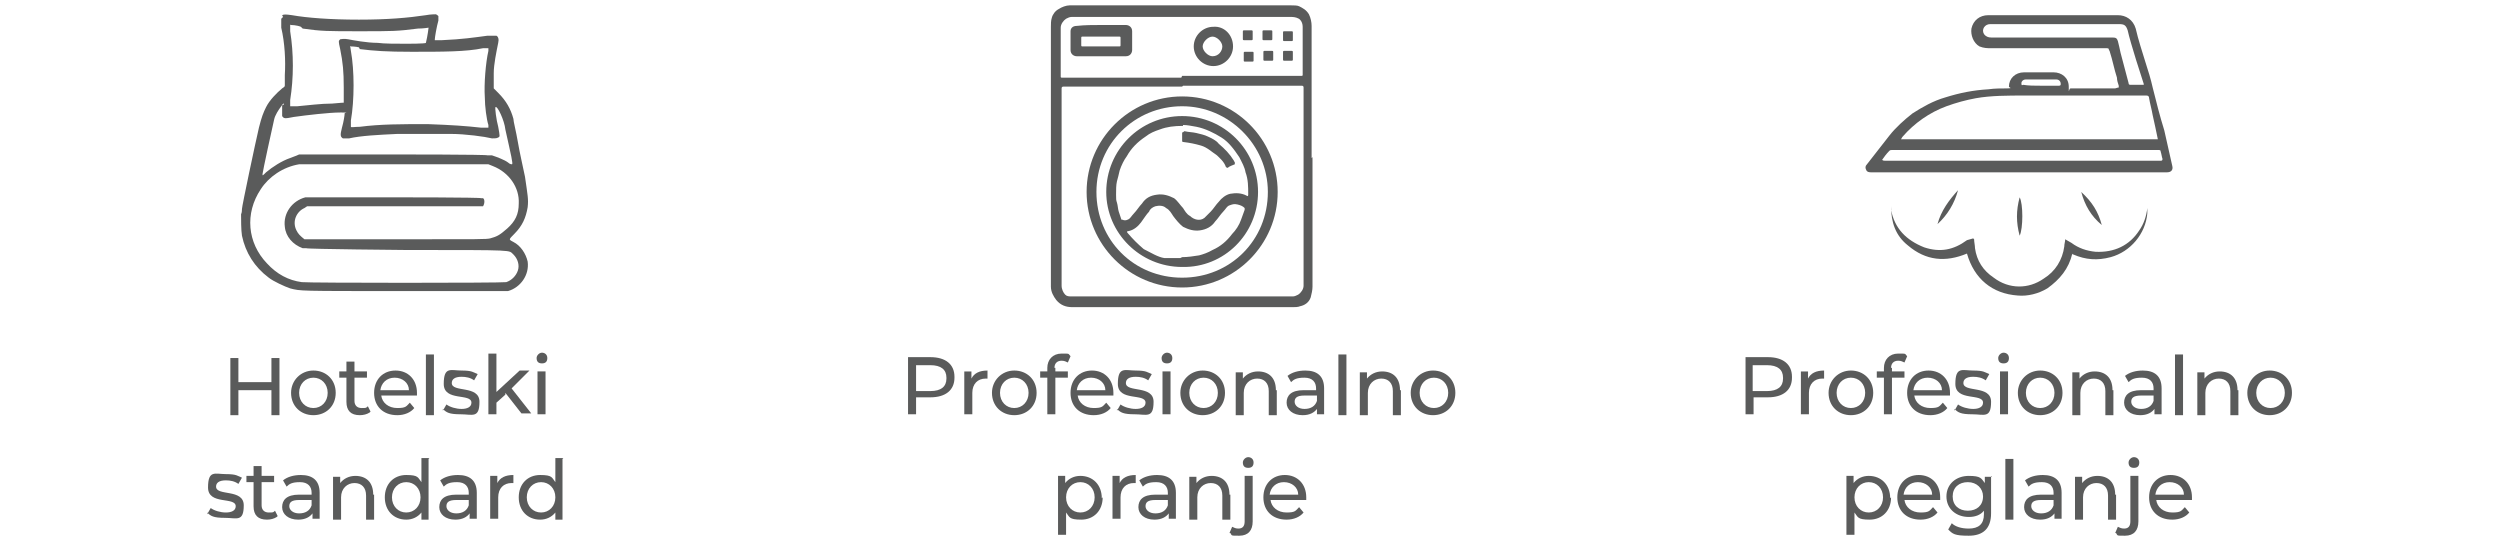 <?xml version="1.0" encoding="UTF-8"?>
<svg id="Layer_1" data-name="Layer 1" xmlns="http://www.w3.org/2000/svg" version="1.1" xmlns:v="https://vecta.io/nano" viewBox="0 0 280 60">
  <defs>
    <style>
      .cls-1 {
        fill: #5a5b5b;
        stroke-width: 0px;
      }
    </style>
  </defs>
  <g>
    <path class="cls-1" d="M237.3,9.6c-.1-.3-.2-.6-.2-.9-.3-.9-.5-2-.8-2.9q0-.1-.1-.2c0-.2-.1-.2-.3-.2h-12.9c-.4,0-.8,0-1.3-.2-.7-.4-1-1.3-.9-2,.2-.9.9-1.5,1.9-1.5h14.5c.9,0,1.7.5,2,1.5.3,1.3.7,2.5,1.1,3.8.3.9.6,1.9.8,2.8.4,1.6.8,3.2,1.3,4.8.3,1.4.6,2.6.9,4,.1.4-.1.7-.6.7h-33.1c-.2,0-.5,0-.6-.3-.1-.2-.1-.4.1-.6.8-1,1.7-2.2,2.5-3.2.7-.9,1.7-1.8,2.6-2.5,1.1-.7,2.3-1.4,3.7-1.8,1.6-.5,3.1-.8,4.8-.9.7-.1,1.4-.1,2.1-.1s.2-.1.2-.2c0-.9.7-1.6,1.7-1.6h3.3c.9,0,1.7.6,1.7,1.6s0,.2.2.2h5q.3-.1.4-.1M241.7,15.7h0c-.2-1-.4-1.9-.6-2.8-.1-.6-.3-1.3-.4-1.9,0-.2-.1-.3-.3-.3h-13.6c-1.9,0-3.8,0-5.5.3-1.1.2-2.2.5-3.3.9-1.9.7-3.6,1.9-4.9,3.4-.1.1-.1.2-.2.3h28.9ZM210.8,17.9s0,.1,0,0c.1.1.2.1.3.1h30.9c.1,0,.2,0,.2-.2-.1-.3-.1-.5-.2-.8,0-.2-.1-.2-.3-.2h-29.8c-.1,0-.2,0-.3.1-.3.3-.6.7-.8,1M240.1,9.6v-.2c-.2-.6-1.5-4.6-1.8-6-.2-.6-.4-.7-1-.7h-14.4c-.6,0-1,.6-.7,1.1.2.3.5.4.8.4h13.6c.4,0,.5.1.6.4.1.4.2.8.3,1.3.3,1.1.6,2.3.9,3.4,0,.2.1.2.3.2h1.4q-.1,0,0,0M228.5,9.6h2.1c.2,0,.2-.1.2-.2,0-.3-.2-.5-.5-.5h-3.4c-.3,0-.5.2-.5.4s0,.3.2.2c.6.1,1.3.1,2,.1"/>
    <path class="cls-1" d="M221.1,26.8c0,.3.1.7.1,1,.2,1.4.9,2.5,2.1,3.3,1.7,1.3,3.9,1.3,5.6.1,1.3-.8,2.1-2.1,2.3-3.6,0-.3.1-.5.1-.8h0c.2.1.5.3.7.4.8.6,1.7.9,2.7,1,2.1.1,3.8-.7,4.9-2.4.5-.7.8-1.6.9-2.5h0v.6c-.2,2.3-1.9,4.3-4.1,4.9-1.5.4-2.8.3-4.2-.3,0,0-.1,0-.1-.1-.4,1.7-1.4,2.9-2.8,3.9-1,.6-2.2.9-3.3.8-2.9-.2-4.9-1.9-5.7-4.7-2.4,1-4.6.8-6.6-.9-1.4-1.1-1.9-2.6-1.9-4.4h0v.4c.4,2.1,1.7,3.4,3.7,4.2,1.8.6,3.3.3,4.8-.8l.7-.2h0M217,25.1c1.1-1,1.9-2.3,2.3-3.8-1,1.1-1.9,2.3-2.3,3.8M233.1,21.5c.4,1.5,1.1,2.7,2.3,3.7-.4-1.5-1.1-2.6-2.3-3.7M226.2,22.1c-.4,1.5-.4,2.8,0,4.3.4-.8.4-3.6,0-4.3"/>
  </g>
  <g>
    <path class="cls-1" d="M147,17.6v14.5c0,.4-.1.8-.2,1.2-.2.6-.7.9-1.2,1-.2.1-.6.1-.8.1h-24.7c-.7,0-1.3-.2-1.8-.8-.3-.4-.6-.9-.6-1.5V3c0-.3,0-.7.1-1,.1-.4.4-.8.8-1,.3-.2.8-.4,1.2-.4h24.8c.3,0,.7,0,.9.1.4.2.8.4,1.1.9.2.4.3.9.3,1.3v14.8M132.4,9.7h-13.3q-.2,0-.2.2v22.1h0c0,.4.2.8.4,1,.2.2.4.2.8.2h24.7c.2,0,.4-.1.6-.2.3-.2.6-.6.6-1V9.8q0-.2-.2-.2h-13.3ZM132.4,8.5h13.4q.1,0,.1-.1V3c0-.3-.1-.6-.3-.8s-.6-.3-.9-.3h-24.7c-.2,0-.4.1-.6.2-.3.2-.6.6-.6,1v5.5h0q0,.1.1.1h13.4Z"/>
    <path class="cls-1" d="M143.1,21.5c0,5.9-4.8,10.7-10.7,10.7s-10.7-4.8-10.7-10.7,4.8-10.7,10.7-10.7c5.9,0,10.7,4.8,10.7,10.7M132.4,11.9c-5.3,0-9.6,4.2-9.6,9.6s4.2,9.6,9.6,9.6,9.6-4.2,9.6-9.6c0-5.3-4.4-9.6-9.6-9.6"/>
    <path class="cls-1" d="M123.3,2.8h2.8c.3,0,.7.2.7.7v2.1c0,.3-.2.7-.7.7h-5.5c-.3,0-.7-.2-.7-.7v-2.1c0-.3.2-.6.7-.6.9-.1,1.8-.1,2.7-.1M123.3,5.2h2.1q.1,0,.1-.1v-.9q0-.1-.1-.1h-4.2q-.1,0-.1.1v.9q0,.1.1.1h2.1Z"/>
    <path class="cls-1" d="M138.1,5.2c0,1.2-1,2.2-2.2,2.2s-2.2-1-2.2-2.2,1-2.2,2.2-2.2c1.2-.1,2.2.9,2.2,2.2M135.8,6.3c.7,0,1.1-.6,1.1-1.1s-.6-1.1-1.1-1.1-1.1.6-1.1,1.1.6,1.1,1.1,1.1"/>
    <path class="cls-1" d="M140.3,4v.4q0,.1-.1.1h-.9q-.1,0-.1-.1v-.9q0-.1.1-.1h.9q.1,0,.1.1v.4"/>
    <path class="cls-1" d="M142,3.4h.4q.1,0,.1.1v.9q0,.1-.1.1h-.9q-.1,0-.1-.1v-.9q0-.1.1-.1h.4"/>
    <path class="cls-1" d="M144.8,4.1v.4q0,.1-.1.1h-.9q-.1,0-.1-.1v-.9q0-.1.1-.1h.9q.1,0,.1.1v.4"/>
    <path class="cls-1" d="M139.8,6.9h-.4q-.1,0-.1-.1v-.9q0-.1.1-.1h.9q.1,0,.1.1v.9q0,.1-.1.1h-.4"/>
    <path class="cls-1" d="M142.6,6.3v.4q0,.1-.1.1h-.9q-.1,0-.1-.1v-.9q0-.1.1-.1h.9q.1,0,.1.1v.4"/>
    <path class="cls-1" d="M144.8,6.3v.4q0,.1-.1.1h-.9q-.1,0-.1-.1v-.9q0-.1.1-.1h.9q.1,0,.1.1v.4"/>
    <path class="cls-1" d="M123.9,21.5c0-4.7,3.8-8.5,8.5-8.5s8.5,3.8,8.5,8.5-3.8,8.5-8.5,8.4c-4.7,0-8.5-3.8-8.5-8.4M132.5,14.1c-1,0-1.8.1-2.6.4-.6.2-1.1.4-1.6.8-.9.6-1.6,1.3-2.1,2.2-.3.4-.6,1-.8,1.6-.1.4-.2.9-.3,1.2-.1.4-.1,1-.1,1.5s0,.6.1.9.1.7.2,1,.2.6.3.9h.1c.2.1.4.1.6,0,.3-.1.4-.4.7-.7.3-.3.6-.8.9-1.1.4-.6.9-.9,1.7-1,.7-.1,1.3.1,1.9.4.4.3.7.8,1,1.1.2.3.4.7.8.9.4.4,1.1.6,1.6.2.2-.2.4-.4.7-.7.3-.3.6-.8.9-1.1.3-.4.8-.8,1.3-.9.6-.1,1.2-.1,1.8.2.1.1.2.1.2-.1,0-.9,0-1.7-.3-2.5-.1-.6-.4-1.1-.7-1.7-.6-.9-1.2-1.7-2-2.2s-1.8-1-2.8-1.2c-.6-.1-1-.2-1.5-.2M132.4,28.8c.6,0,1.3-.1,1.9-.2.4-.1,1-.3,1.5-.6.9-.4,1.6-1,2.2-1.8.4-.4.8-1,1-1.6.1-.3.3-.8.4-1.1v-.2c-.2-.2-.4-.3-.8-.4s-.6,0-.9.1-.4.4-.7.7c-.3.3-.6.8-.9,1.1-.4.6-1,.9-1.7,1s-1.3-.1-1.9-.4c-.4-.3-.8-.8-1.1-1.2-.2-.3-.4-.7-.8-.9-.3-.3-.8-.3-1.2-.2-.3.1-.6.3-.7.6-.3.3-.6.8-.9,1.2s-.8.9-1.5,1c-.1,0-.1.1,0,.2.6.7,1.1,1.2,1.8,1.8.8.4,1.6.9,2.3,1h1.8"/>
    <path class="cls-1" d="M132.7,14.7c.4.1.9.1,1.3.2s.9.2,1.3.4c.4.2.9.4,1.2.8.7.6,1.2,1.1,1.7,1.9,0,.1.1.1.1.2v.2c-.2.1-.6.2-.8.4q-.1,0-.2-.1c-.2-.6-.7-1-1-1.3-.6-.4-1.1-.9-1.8-1.1s-1.2-.3-2-.4q-.1,0-.1-.1v-.9q0-.1.1-.1t.1-.1h0"/>
  </g>
  <g>
    <path class="cls-1" d="M31.3,40.1v6.4h-.9v-2.8h-3.7v2.8h-.9v-6.4h.9v2.7h3.7v-2.7h.9Z"/>
    <path class="cls-1" d="M32.6,44c0-1.4,1.1-2.5,2.5-2.5s2.5,1,2.5,2.5-1.1,2.5-2.5,2.5-2.5-1-2.5-2.5ZM36.7,44c0-1-.7-1.7-1.6-1.7s-1.6.7-1.6,1.7.7,1.7,1.6,1.7,1.6-.7,1.6-1.7Z"/>
    <path class="cls-1" d="M41.4,46.2c-.3.2-.7.3-1.1.3-1,0-1.5-.5-1.5-1.5v-2.7h-.8v-.7h.8v-1.1h.9v1.1h1.4v.7h-1.4v2.6c0,.5.3.8.8.8s.5,0,.7-.2l.3.6Z"/>
    <path class="cls-1" d="M46.6,44.3h-3.9c.1.8.8,1.4,1.8,1.4s1-.2,1.4-.6l.5.6c-.4.5-1.1.8-1.9.8-1.6,0-2.6-1-2.6-2.5s1-2.5,2.4-2.5,2.4,1,2.4,2.5,0,.2,0,.3ZM42.7,43.7h3.1c0-.8-.7-1.4-1.6-1.4s-1.5.6-1.6,1.4Z"/>
    <path class="cls-1" d="M47.7,39.7h.9v6.8h-.9v-6.8Z"/>
    <path class="cls-1" d="M49.6,46l.4-.7c.4.3,1.1.5,1.7.5s1.1-.2,1.1-.7c0-1.1-3.1-.1-3.1-2.1s.8-1.5,2-1.5,1.3.2,1.8.4l-.4.7c-.4-.3-.9-.4-1.4-.4-.8,0-1.1.3-1.1.7,0,1.1,3.1.2,3.1,2.1s-.8,1.4-2.1,1.4-1.6-.2-2-.6Z"/>
    <path class="cls-1" d="M56.6,44.2l-1,.9v1.3h-.9v-6.8h.9v4.3l2.6-2.4h1.1l-2,2,2.2,2.8h-1.1l-1.8-2.3Z"/>
    <path class="cls-1" d="M60.1,40.1c0-.3.3-.6.6-.6s.6.2.6.6-.2.6-.6.6-.6-.2-.6-.6ZM60.2,41.6h.9v4.8h-.9v-4.8Z"/>
    <path class="cls-1" d="M23.2,57.6l.4-.7c.4.3,1.1.5,1.7.5s1.1-.2,1.1-.7c0-1.1-3.1-.1-3.1-2.1s.8-1.5,2-1.5,1.3.2,1.8.4l-.4.7c-.4-.3-.9-.4-1.4-.4-.8,0-1.1.3-1.1.7,0,1.1,3.1.2,3.1,2.1s-.8,1.4-2.1,1.4-1.6-.2-2-.6Z"/>
    <path class="cls-1" d="M31,57.9c-.3.2-.7.3-1.1.3-1,0-1.5-.5-1.5-1.5v-2.7h-.8v-.7h.8v-1.1h.9v1.1h1.4v.7h-1.4v2.6c0,.5.3.8.8.8s.5,0,.7-.2l.3.6Z"/>
    <path class="cls-1" d="M35.8,55.2v2.9h-.8v-.6c-.3.4-.8.7-1.6.7-1.1,0-1.8-.6-1.8-1.4s.5-1.4,1.9-1.4h1.4v-.2c0-.7-.4-1.2-1.3-1.2s-1.2.2-1.5.5l-.4-.7c.5-.4,1.2-.6,2-.6,1.3,0,2.1.6,2.1,2ZM34.9,56.7v-.7h-1.4c-.9,0-1.1.3-1.1.7s.4.8,1.1.8,1.2-.3,1.4-.9Z"/>
    <path class="cls-1" d="M41.9,55.4v2.8h-.9v-2.7c0-.9-.5-1.4-1.3-1.4s-1.5.6-1.5,1.6v2.5h-.9v-4.8h.8v.7c.4-.5,1-.8,1.7-.8,1.2,0,2,.7,2,2.1Z"/>
    <path class="cls-1" d="M48,51.4v6.8h-.8v-.8c-.4.5-1,.8-1.7.8-1.4,0-2.4-1-2.4-2.5s1-2.5,2.4-2.5,1.3.3,1.7.8v-2.7h.9ZM47.1,55.7c0-1-.7-1.7-1.6-1.7s-1.6.7-1.6,1.7.7,1.7,1.6,1.7,1.6-.7,1.6-1.7Z"/>
    <path class="cls-1" d="M53.4,55.2v2.9h-.8v-.6c-.3.4-.8.7-1.6.7-1.1,0-1.8-.6-1.8-1.4s.5-1.4,1.9-1.4h1.4v-.2c0-.7-.4-1.2-1.3-1.2s-1.2.2-1.5.5l-.4-.7c.5-.4,1.2-.6,2-.6,1.3,0,2.1.6,2.1,2ZM52.5,56.7v-.7h-1.4c-.9,0-1.1.3-1.1.7s.4.8,1.1.8,1.2-.3,1.4-.9Z"/>
    <path class="cls-1" d="M57.5,53.3v.8c0,0-.1,0-.2,0-.9,0-1.5.6-1.5,1.6v2.4h-.9v-4.8h.8v.8c.3-.6.9-.9,1.8-.9Z"/>
    <path class="cls-1" d="M63,51.4v6.8h-.8v-.8c-.4.5-1,.8-1.7.8-1.4,0-2.4-1-2.4-2.5s1-2.5,2.4-2.5,1.3.3,1.7.8v-2.7h.9ZM62.2,55.7c0-1-.7-1.7-1.6-1.7s-1.6.7-1.6,1.7.7,1.7,1.6,1.7,1.6-.7,1.6-1.7Z"/>
  </g>
  <g>
    <path class="cls-1" d="M106.9,42.3c0,1.4-1,2.2-2.7,2.2h-1.6v1.9h-.9v-6.4h2.5c1.7,0,2.7.8,2.7,2.2ZM106,42.3c0-.9-.6-1.4-1.8-1.4h-1.6v2.9h1.6c1.2,0,1.8-.5,1.8-1.4Z"/>
    <path class="cls-1" d="M110.6,41.6v.8c0,0-.1,0-.2,0-.9,0-1.5.6-1.5,1.6v2.4h-.9v-4.8h.8v.8c.3-.6.9-.9,1.8-.9Z"/>
    <path class="cls-1" d="M111.1,44c0-1.4,1.1-2.5,2.5-2.5s2.5,1,2.5,2.5-1.1,2.5-2.5,2.5-2.5-1-2.5-2.5ZM115.2,44c0-1-.7-1.7-1.6-1.7s-1.6.7-1.6,1.7.7,1.7,1.6,1.7,1.6-.7,1.6-1.7Z"/>
    <path class="cls-1" d="M118.2,41.2v.4h1.4v.7h-1.4v4.1h-.9v-4.1h-.8v-.7h.8v-.4c0-.9.6-1.6,1.6-1.6s.7,0,1,.3l-.3.7c-.2-.1-.4-.2-.7-.2-.5,0-.8.3-.8.8Z"/>
    <path class="cls-1" d="M124.6,44.3h-3.9c.1.8.8,1.4,1.8,1.4s1-.2,1.4-.6l.5.6c-.4.5-1.1.8-1.9.8-1.6,0-2.6-1-2.6-2.5s1-2.5,2.4-2.5,2.4,1,2.4,2.5,0,.2,0,.3ZM120.7,43.7h3.1c0-.8-.7-1.4-1.6-1.4s-1.5.6-1.6,1.4Z"/>
    <path class="cls-1" d="M125.1,46l.4-.7c.4.3,1.1.5,1.7.5s1.1-.2,1.1-.7c0-1.1-3.1-.1-3.1-2.1s.8-1.5,2-1.5,1.3.2,1.8.4l-.4.7c-.4-.3-.9-.4-1.4-.4-.8,0-1.1.3-1.1.7,0,1.1,3.1.2,3.1,2.1s-.8,1.4-2.1,1.4-1.6-.2-2-.6Z"/>
    <path class="cls-1" d="M130.1,40.1c0-.3.3-.6.6-.6s.6.2.6.6-.2.6-.6.6-.6-.2-.6-.6ZM130.2,41.6h.9v4.8h-.9v-4.8Z"/>
    <path class="cls-1" d="M132.2,44c0-1.4,1.1-2.5,2.5-2.5s2.5,1,2.5,2.5-1.1,2.5-2.5,2.5-2.5-1-2.5-2.5ZM136.4,44c0-1-.7-1.7-1.6-1.7s-1.6.7-1.6,1.7.7,1.7,1.6,1.7,1.6-.7,1.6-1.7Z"/>
    <path class="cls-1" d="M143,43.7v2.8h-.9v-2.7c0-.9-.5-1.4-1.3-1.4s-1.5.6-1.5,1.6v2.5h-.9v-4.8h.8v.7c.4-.5,1-.8,1.7-.8,1.2,0,2,.7,2,2.1Z"/>
    <path class="cls-1" d="M148.3,43.5v2.9h-.8v-.6c-.3.4-.8.7-1.6.7-1.1,0-1.8-.6-1.8-1.4s.5-1.4,1.9-1.4h1.4v-.2c0-.7-.4-1.2-1.3-1.2s-1.2.2-1.5.5l-.4-.7c.5-.4,1.2-.6,2-.6,1.3,0,2.1.6,2.1,2ZM147.5,45v-.7h-1.4c-.9,0-1.1.3-1.1.7s.4.8,1.1.8,1.2-.3,1.4-.9Z"/>
    <path class="cls-1" d="M149.9,39.7h.9v6.8h-.9v-6.8Z"/>
    <path class="cls-1" d="M156.9,43.7v2.8h-.9v-2.7c0-.9-.5-1.4-1.3-1.4s-1.5.6-1.5,1.6v2.5h-.9v-4.8h.8v.7c.4-.5,1-.8,1.7-.8,1.2,0,2,.7,2,2.1Z"/>
    <path class="cls-1" d="M158,44c0-1.4,1.1-2.5,2.5-2.5s2.5,1,2.5,2.5-1.1,2.5-2.5,2.5-2.5-1-2.5-2.5ZM162.2,44c0-1-.7-1.7-1.6-1.7s-1.6.7-1.6,1.7.7,1.7,1.6,1.7,1.6-.7,1.6-1.7Z"/>
    <path class="cls-1" d="M123.5,55.7c0,1.5-1,2.5-2.4,2.5s-1.3-.3-1.7-.8v2.5h-.9v-6.6h.8v.8c.4-.5,1-.8,1.7-.8,1.4,0,2.4,1,2.4,2.5ZM122.6,55.7c0-1-.7-1.7-1.6-1.7s-1.6.7-1.6,1.7.7,1.7,1.6,1.7,1.6-.7,1.6-1.7Z"/>
    <path class="cls-1" d="M127.2,53.3v.8c0,0-.1,0-.2,0-.9,0-1.5.6-1.5,1.6v2.4h-.9v-4.8h.8v.8c.3-.6.9-.9,1.8-.9Z"/>
    <path class="cls-1" d="M131.7,55.2v2.9h-.8v-.6c-.3.4-.8.7-1.6.7-1.1,0-1.8-.6-1.8-1.4s.5-1.4,1.9-1.4h1.4v-.2c0-.7-.4-1.2-1.3-1.2s-1.2.2-1.5.5l-.4-.7c.5-.4,1.2-.6,2-.6,1.3,0,2.1.6,2.1,2ZM130.8,56.7v-.7h-1.4c-.9,0-1.1.3-1.1.7s.4.8,1.1.8,1.2-.3,1.4-.9Z"/>
    <path class="cls-1" d="M137.8,55.4v2.8h-.9v-2.7c0-.9-.5-1.4-1.3-1.4s-1.5.6-1.5,1.6v2.5h-.9v-4.8h.8v.7c.4-.5,1-.8,1.7-.8,1.2,0,2,.7,2,2.1Z"/>
    <path class="cls-1" d="M137.7,59.7l.3-.7c.2.1.4.2.7.2.5,0,.7-.3.7-.8v-5.1h.9v5.1c0,1-.5,1.6-1.5,1.6s-.8,0-1-.3ZM139.2,51.8c0-.3.3-.6.6-.6s.6.2.6.6-.2.6-.6.6-.6-.2-.6-.6Z"/>
    <path class="cls-1" d="M146.2,56h-3.9c.1.8.8,1.4,1.8,1.4s1-.2,1.4-.6l.5.6c-.4.5-1.1.8-1.9.8-1.6,0-2.6-1-2.6-2.5s1-2.5,2.4-2.5,2.4,1,2.4,2.5,0,.2,0,.3ZM142.3,55.4h3.1c0-.8-.7-1.4-1.6-1.4s-1.5.6-1.6,1.4Z"/>
  </g>
  <g>
    <path class="cls-1" d="M200.7,42.3c0,1.4-1,2.2-2.7,2.2h-1.6v1.9h-.9v-6.4h2.5c1.7,0,2.7.8,2.7,2.2ZM199.7,42.3c0-.9-.6-1.4-1.8-1.4h-1.6v2.9h1.6c1.2,0,1.8-.5,1.8-1.4Z"/>
    <path class="cls-1" d="M204.3,41.6v.8c0,0-.1,0-.2,0-.9,0-1.5.6-1.5,1.6v2.4h-.9v-4.8h.8v.8c.3-.6.9-.9,1.8-.9Z"/>
    <path class="cls-1" d="M204.8,44c0-1.4,1.1-2.5,2.5-2.5s2.5,1,2.5,2.5-1.1,2.5-2.5,2.5-2.5-1-2.5-2.5ZM208.9,44c0-1-.7-1.7-1.6-1.7s-1.6.7-1.6,1.7.7,1.7,1.6,1.7,1.6-.7,1.6-1.7Z"/>
    <path class="cls-1" d="M211.9,41.2v.4h1.4v.7h-1.4v4.1h-.9v-4.1h-.8v-.7h.8v-.4c0-.9.6-1.6,1.6-1.6s.7,0,1,.3l-.3.7c-.2-.1-.4-.2-.7-.2-.5,0-.8.3-.8.8Z"/>
    <path class="cls-1" d="M218.3,44.3h-3.9c.1.8.8,1.4,1.8,1.4s1-.2,1.4-.6l.5.6c-.4.5-1.1.8-1.9.8-1.6,0-2.6-1-2.6-2.5s1-2.5,2.4-2.5,2.4,1,2.4,2.5,0,.2,0,.3ZM214.4,43.7h3.1c0-.8-.7-1.4-1.6-1.4s-1.5.6-1.6,1.4Z"/>
    <path class="cls-1" d="M218.9,46l.4-.7c.4.3,1.1.5,1.7.5s1.1-.2,1.1-.7c0-1.1-3.1-.1-3.1-2.1s.8-1.5,2-1.5,1.3.2,1.8.4l-.4.7c-.4-.3-.9-.4-1.4-.4-.8,0-1.1.3-1.1.7,0,1.1,3.1.2,3.1,2.1s-.8,1.4-2.1,1.4-1.6-.2-2-.6Z"/>
    <path class="cls-1" d="M223.8,40.1c0-.3.3-.6.6-.6s.6.2.6.6-.2.6-.6.6-.6-.2-.6-.6ZM224,41.6h.9v4.8h-.9v-4.8Z"/>
    <path class="cls-1" d="M226,44c0-1.4,1.1-2.5,2.5-2.5s2.5,1,2.5,2.5-1.1,2.5-2.5,2.5-2.5-1-2.5-2.5ZM230.1,44c0-1-.7-1.7-1.6-1.7s-1.6.7-1.6,1.7.7,1.7,1.6,1.7,1.6-.7,1.6-1.7Z"/>
    <path class="cls-1" d="M236.7,43.7v2.8h-.9v-2.7c0-.9-.5-1.4-1.3-1.4s-1.5.6-1.5,1.6v2.5h-.9v-4.8h.8v.7c.4-.5,1-.8,1.7-.8,1.2,0,2,.7,2,2.1Z"/>
    <path class="cls-1" d="M242.1,43.5v2.9h-.8v-.6c-.3.4-.8.7-1.6.7-1.1,0-1.8-.6-1.8-1.4s.5-1.4,1.9-1.4h1.4v-.2c0-.7-.4-1.2-1.3-1.2s-1.2.2-1.5.5l-.4-.7c.5-.4,1.2-.6,2-.6,1.3,0,2.1.6,2.1,2ZM241.2,45v-.7h-1.4c-.9,0-1.1.3-1.1.7s.4.8,1.1.8,1.2-.3,1.4-.9Z"/>
    <path class="cls-1" d="M243.6,39.7h.9v6.8h-.9v-6.8Z"/>
    <path class="cls-1" d="M250.7,43.7v2.8h-.9v-2.7c0-.9-.5-1.4-1.3-1.4s-1.5.6-1.5,1.6v2.5h-.9v-4.8h.8v.7c.4-.5,1-.8,1.7-.8,1.2,0,2,.7,2,2.1Z"/>
    <path class="cls-1" d="M251.7,44c0-1.4,1.1-2.5,2.5-2.5s2.5,1,2.5,2.5-1.1,2.5-2.5,2.5-2.5-1-2.5-2.5ZM255.9,44c0-1-.7-1.7-1.6-1.7s-1.6.7-1.6,1.7.7,1.7,1.6,1.7,1.6-.7,1.6-1.7Z"/>
    <path class="cls-1" d="M211.8,55.7c0,1.5-1,2.5-2.4,2.5s-1.3-.3-1.7-.8v2.5h-.9v-6.6h.8v.8c.4-.5,1-.8,1.7-.8,1.4,0,2.4,1,2.4,2.5ZM210.9,55.7c0-1-.7-1.7-1.6-1.7s-1.6.7-1.6,1.7.7,1.7,1.6,1.7,1.6-.7,1.6-1.7Z"/>
    <path class="cls-1" d="M217.2,56h-3.9c.1.8.8,1.4,1.8,1.4s1-.2,1.4-.6l.5.6c-.4.5-1.1.8-1.9.8-1.6,0-2.6-1-2.6-2.5s1-2.5,2.4-2.5,2.4,1,2.4,2.5,0,.2,0,.3ZM213.3,55.4h3.1c0-.8-.7-1.4-1.6-1.4s-1.5.6-1.6,1.4Z"/>
    <path class="cls-1" d="M223,53.3v4.2c0,1.7-.9,2.5-2.5,2.5s-1.8-.2-2.3-.7l.4-.7c.4.4,1.1.6,1.9.6,1.1,0,1.7-.5,1.7-1.6v-.4c-.4.5-1,.7-1.7.7-1.4,0-2.5-.9-2.5-2.3s1.1-2.3,2.5-2.3,1.4.3,1.8.8v-.7h.8ZM222.1,55.6c0-.9-.7-1.6-1.7-1.6s-1.7.6-1.7,1.6.7,1.6,1.7,1.6,1.7-.6,1.7-1.6Z"/>
    <path class="cls-1" d="M224.6,51.4h.9v6.8h-.9v-6.8Z"/>
    <path class="cls-1" d="M230.9,55.2v2.9h-.8v-.6c-.3.4-.8.7-1.6.7-1.1,0-1.8-.6-1.8-1.4s.5-1.4,1.9-1.4h1.4v-.2c0-.7-.4-1.2-1.3-1.2s-1.2.2-1.5.5l-.4-.7c.5-.4,1.2-.6,2-.6,1.3,0,2.1.6,2.1,2ZM230,56.7v-.7h-1.4c-.9,0-1.1.3-1.1.7s.4.8,1.1.8,1.2-.3,1.4-.9Z"/>
    <path class="cls-1" d="M237,55.4v2.8h-.9v-2.7c0-.9-.5-1.4-1.3-1.4s-1.5.6-1.5,1.6v2.5h-.9v-4.8h.8v.7c.4-.5,1-.8,1.7-.8,1.2,0,2,.7,2,2.1Z"/>
    <path class="cls-1" d="M236.9,59.7l.3-.7c.2.1.4.2.7.2.5,0,.7-.3.7-.8v-5.1h.9v5.1c0,1-.5,1.6-1.5,1.6s-.8,0-1-.3ZM238.4,51.8c0-.3.3-.6.6-.6s.6.2.6.6-.2.6-.6.6-.6-.2-.6-.6Z"/>
    <path class="cls-1" d="M245.4,56h-3.9c.1.8.8,1.4,1.8,1.4s1-.2,1.4-.6l.5.6c-.4.5-1.1.8-1.9.8-1.6,0-2.6-1-2.6-2.5s1-2.5,2.4-2.5,2.4,1,2.4,2.5,0,.2,0,.3ZM241.5,55.4h3.1c0-.8-.7-1.4-1.6-1.4s-1.5.6-1.6,1.4Z"/>
  </g>
  <path class="cls-1" d="M31.7,1.9s-.1.1-.2.2c0,.2,0,.2,0,1,.4,1.7.5,3.7.4,5.3,0,.5,0,1,0,1.1,0,.2,0,.2-.3.4-.6.5-1.4,1.3-1.8,2.1-.3.6-.5,1.1-.8,2.3-.4,1.7-1.9,8.8-1.9,9.1,0,.1,0,.4-.1.6,0,.5,0,1.8.1,2.4.4,1.9,1.4,3.5,3,4.7.5.4,1.8,1,2.4,1.2,1.2.3.8.3,12.8.3s11.2,0,11.6,0c1.4-.4,2.4-1.8,2.2-3.3-.2-.9-.8-1.8-1.6-2.2-.2-.1-.4-.2-.4-.3s.2-.3.5-.6c.9-.9,1.3-1.8,1.5-3,.1-.9,0-1.3-.3-3.4-.2-1-.6-2.7-.8-3.9s-.5-2.3-.5-2.6c-.3-1.1-.8-2-1.7-2.9l-.5-.5v-.5c0-.3,0-.8,0-1.2,0-1,.3-2.4.5-3.4.1-.4,0-.7-.2-.8-.1,0-.3,0-1,0-1.5.2-2.8.4-5.1.5h-.8s0-.1,0-.1c0-.2.2-1.4.4-2.1,0-.3,0-.4,0-.5,0,0-.2-.2-.3-.2,0,0-.6,0-1.1.1-2,.3-4.3.5-7.5.5s-5.8-.2-7.5-.5c-.7-.1-.9-.1-1.1,0ZM33.9,3.2c2.1.3,2.8.3,6.4.3s4.2,0,6.5-.3c.6,0,1.2-.1,1.2-.1,0,0-.1.9-.3,1.7h0c0,.1-2.1.1-2.1.1-1.2,0-2.6,0-3.3-.1-1.2,0-2.8-.3-3.3-.4-.5-.1-.8,0-.9,0-.2.2-.2.2,0,1.1.3,1.5.4,2.5.4,4.3,0,1.2,0,1.7,0,1.7,0,0-.3,0-1.3.1-1.3,0-2.7.2-3.9.3-.4,0-.8,0-.8,0s0-.3,0-.7c.4-2.5.4-5.2,0-7.7,0-.3,0-.6,0-.7s0,0,.1,0c0,0,.6,0,1.1.2ZM40.3,5.5c1.6.2,3,.3,5.8.3,3.5,0,6.1,0,8-.4.3,0,.6,0,.6,0,0,0,0,.2,0,.3-.3,1.3-.5,3.7-.4,5.2,0,1,.2,2.5.4,3.1,0,.1,0,.3,0,.3s-.4,0-.8,0c-1.8-.2-3.3-.3-6-.4-2.9,0-5.3,0-7.6.3-.6,0-1,.1-1,0,0,0,0-.3,0-.7.4-2.3.4-5.6,0-7.8-.1-.6-.1-.6,0-.5,0,0,.5,0,.9.1ZM31.6,11.8c0,0,0,.3,0,.6,0,.4,0,.4,0,.6.2.3.3.3,1.3.1,1.4-.2,4-.5,5.2-.5s.5,0,.5.1c0,.2-.1.9-.3,1.6-.2.8-.2,1,.1,1.2.2,0,.2,0,.7,0,1.3-.3,3.3-.4,5.4-.5,1.4,0,4.8,0,6,0,1.6,0,3.8.3,4.6.5.4,0,.5,0,.7-.1s.2-.1,0-1.2c-.2-.7-.4-2.2-.3-2.2.2-.2,1,1.5,1.1,2.5,0,0,.2.9.4,1.8.5,2.2.4,2.1.3,2.1,0,0-.2,0-.4-.2-.4-.3-1.2-.6-1.8-.8h-.5c0-.1-10.2-.1-10.2-.1h-10.9c-.4.2-.8.3-1,.4-.9.3-2,1-2.7,1.6-.4.4-.4.4-.4.2s1.2-5.7,1.3-6.1c.1-.5.5-1.1.8-1.5.2-.3.3-.4.3-.2ZM55.2,18.6c1.8.7,3,2.4,2.9,4.2,0,1.2-.4,2-1.3,2.8s-1.2.9-1.9,1.1c-.5.1-.7.1-10.5.1h-10.3c-.5-.4-.7-.6-.9-1-.5-1,0-2.1.9-2.5l.3-.2h9.8s9.8,0,9.8,0h.1c.2-.3.2-.8,0-.9h-.2c0-.1-9.7-.1-9.7-.1-7.9,0-9.8,0-10,0-1.5.4-2.5,1.8-2.3,3.3.1,1.1.9,2,2,2.4h.4c0,.1,11.2.2,11.2.2,12.6,0,11.4,0,12,.5.5.5.7,1.2.5,1.8-.2.6-.7,1.1-1.3,1.3-.5.1-22.1.1-22.9,0-1.5-.2-2.8-.9-3.9-2.1-2.2-2.3-2.5-5.6-.7-8.3.9-1.4,2.5-2.5,4.3-2.8.3,0,2.5,0,10.8,0h10.4s.5.2.5.2Z"/>
</svg>